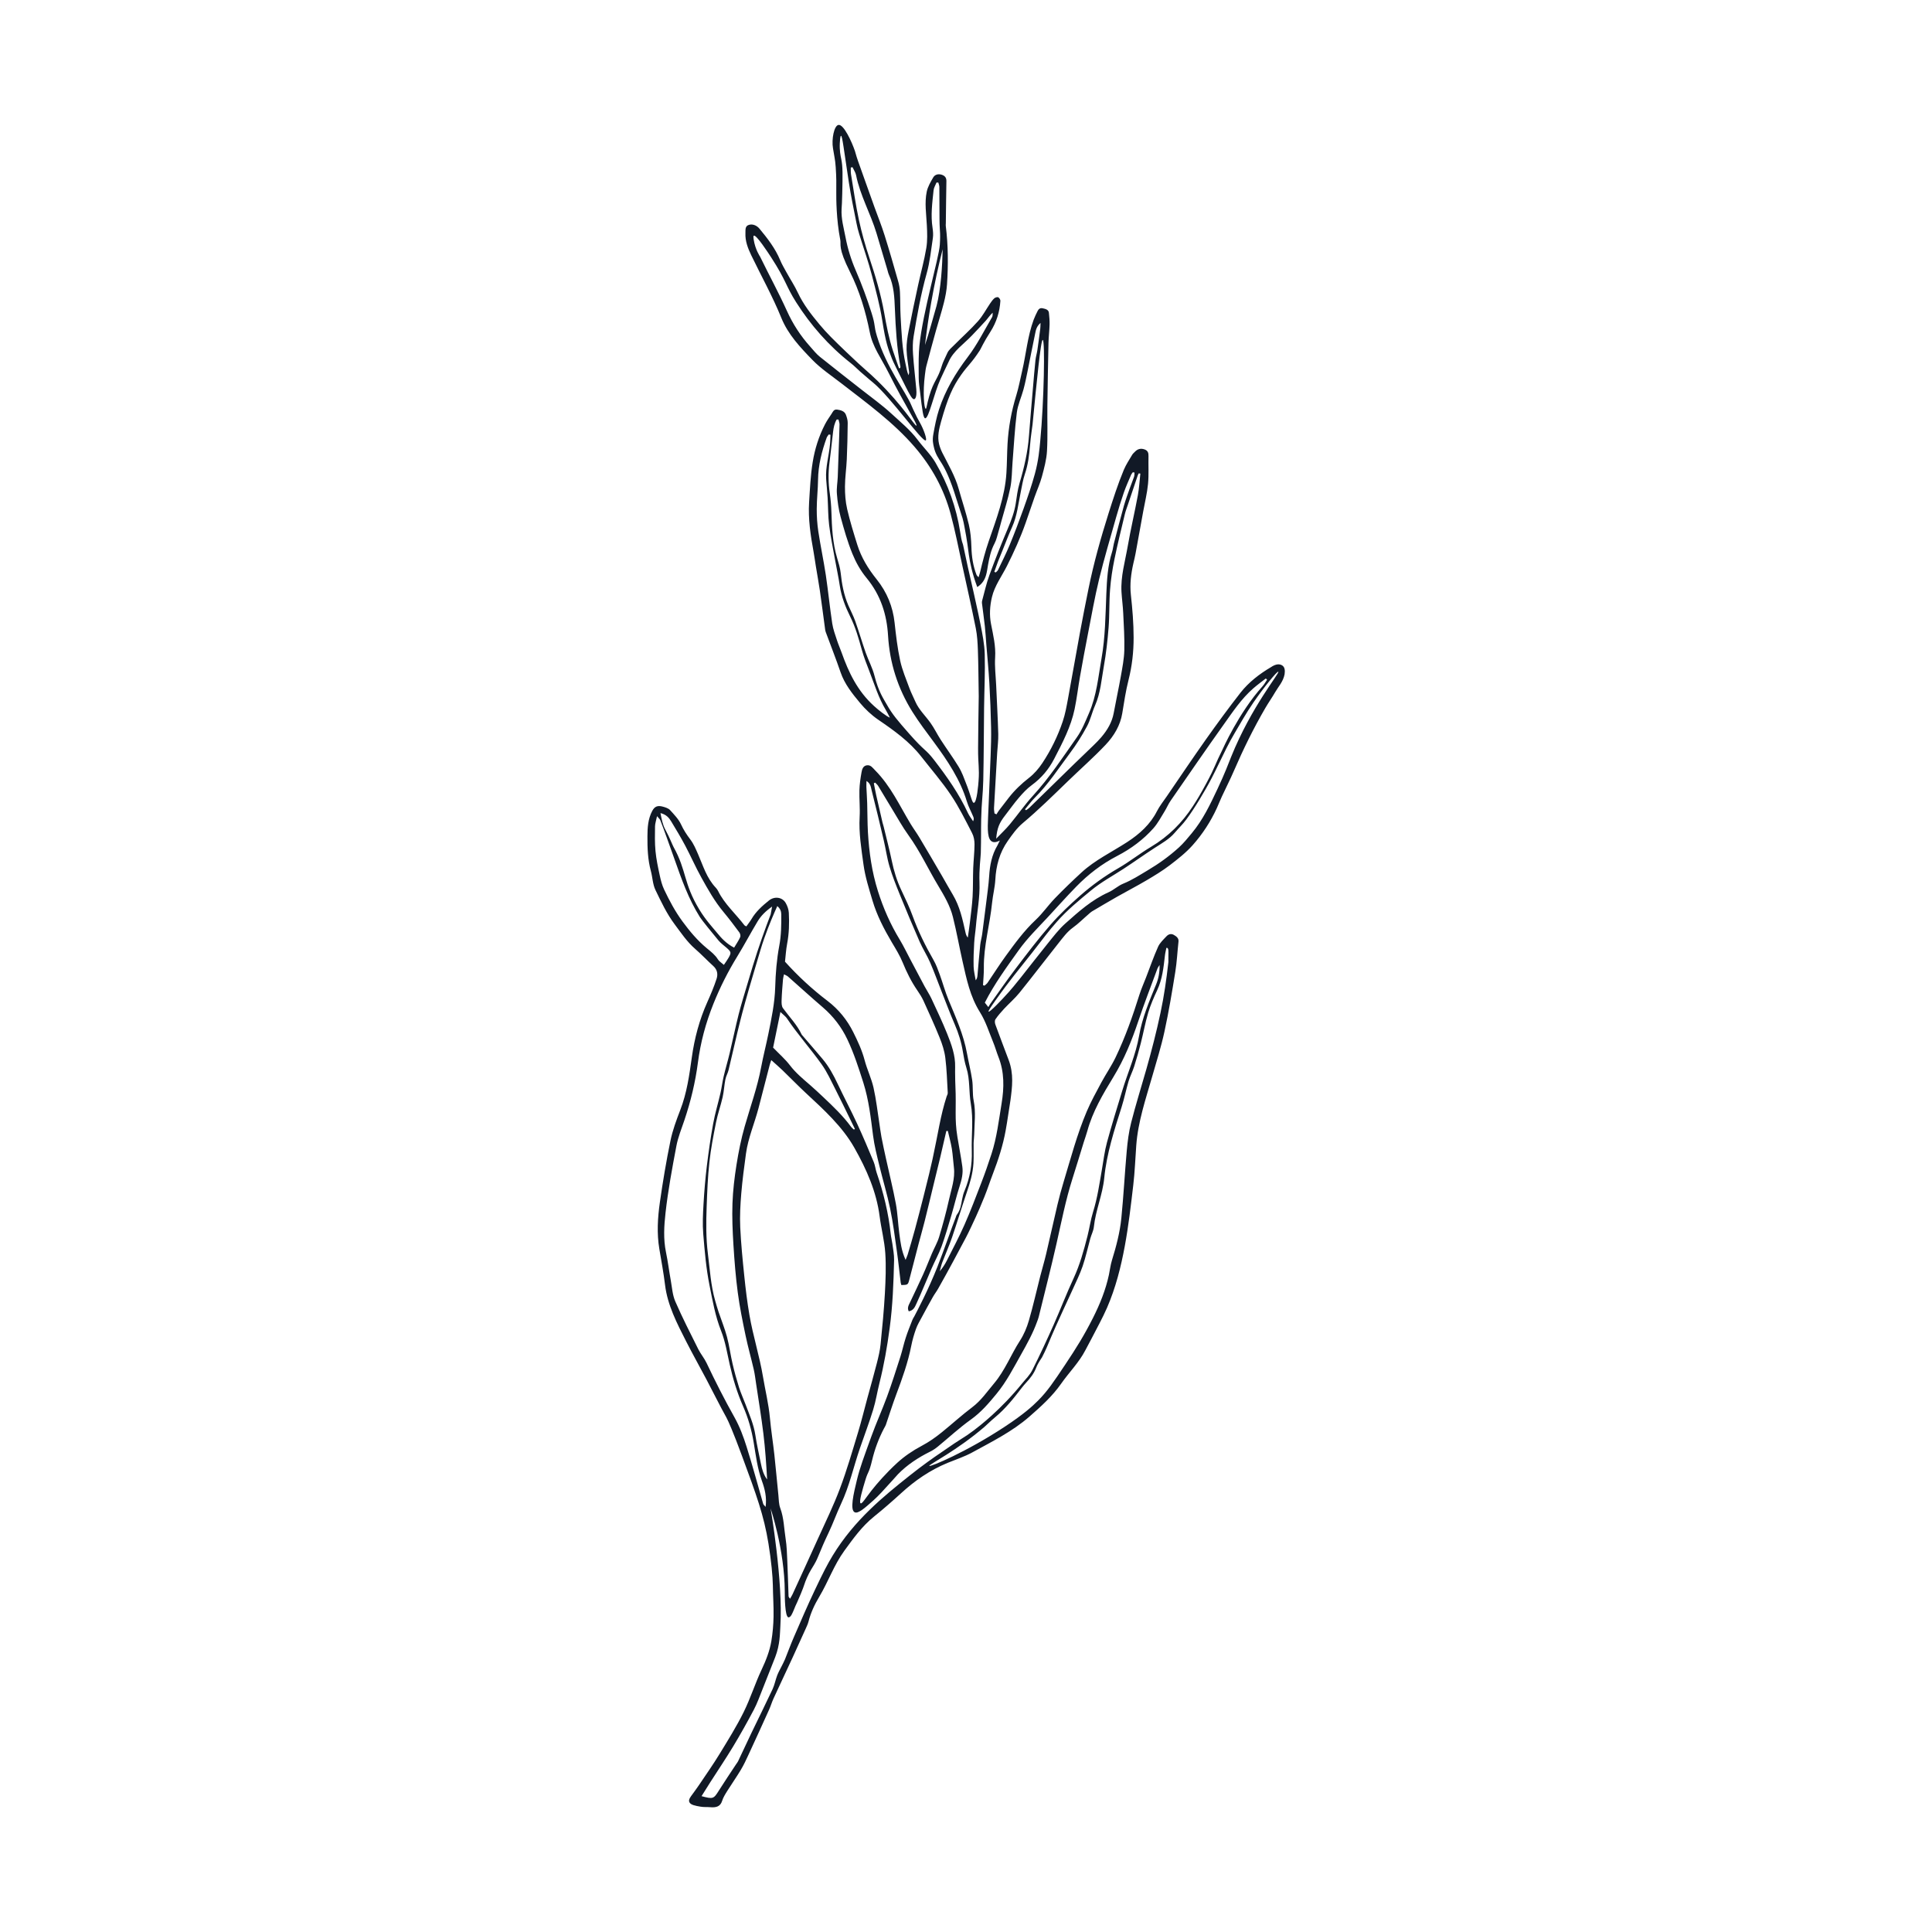 <?xml version="1.0" encoding="utf-8"?>
<!-- Generator: Adobe Illustrator 27.4.1, SVG Export Plug-In . SVG Version: 6.00 Build 0)  -->
<svg version="1.1" id="Layer_1" xmlns="http://www.w3.org/2000/svg" xmlns:xlink="http://www.w3.org/1999/xlink" x="0px" y="0px"
	 viewBox="0 0 500 500" style="enable-background:new 0 0 500 500;" xml:space="preserve">
<style type="text/css">
	.st0{fill:#111926;}
	.st1{fill:none;}
</style>
<g>
	<g>
		<g>
			<path class="st0" d="M331.99,172.33c-0.28-0.24-0.62-0.33-0.74-0.36c-0.54-0.12-1.17,0.02-1.9,0.42c-0.11,0.06-0.2,0.14-0.31,0.2
				c-3.11,1.82-5.89,3.99-8,6.68c-3.1,3.97-6.07,8.03-8.97,12.12c-3.43,4.85-6.73,9.77-10.08,14.66c-0.89,1.3-1.89,2.55-2.59,3.92
				c-1.69,3.34-4.46,5.87-7.72,7.98c-3.95,2.56-8.31,4.65-11.74,7.8c-2.38,2.19-4.71,4.43-6.94,6.74c-1.73,1.79-3.13,3.85-4.95,5.56
				c-3.04,2.85-5.4,6.11-7.77,9.36c-1.65,2.26-3.13,4.63-4.7,6.93c-0.19,0.28-0.52,0.5-0.79,0.75c-0.13-0.04-0.26-0.09-0.39-0.13
				c0.08-1.49,0.24-2.98,0.22-4.47c-0.08-5.69,1.57-11.21,2.13-16.84c0.2-2,0.73-3.99,0.84-5.99c0.19-3.58,1.08-6.98,3.23-10.04
				c1.13-1.61,2.31-3.28,3.85-4.58c4.11-3.45,7.87-7.16,11.68-10.85c3.26-3.16,6.7-6.18,9.79-9.45c2.2-2.33,3.79-5.03,4.3-8.13
				c0.47-2.88,0.9-5.78,1.62-8.62c0.92-3.63,1.33-7.31,1.32-10.99c0-3.69-0.31-7.39-0.71-11.06c-0.3-2.78,0.04-5.47,0.65-8.16
				c0.19-0.82,0.4-1.64,0.55-2.47c0.67-3.64,1.33-7.29,1.99-10.94c0.43-2.38,1.02-4.74,1.25-7.13c0.23-2.39,0.06-4.81,0.12-7.21
				c0.02-0.81-0.15-1.44-1.1-1.75c-0.98-0.32-1.75-0.05-2.39,0.61c-0.25,0.26-0.54,0.49-0.72,0.79c-0.76,1.29-1.61,2.56-2.18,3.92
				c-1.53,3.68-2.74,7.45-3.94,11.23c-2.03,6.43-3.85,12.9-5.18,19.46c-0.77,3.8-1.53,7.61-2.23,11.42
				c-1.05,5.69-2.03,11.4-3.09,17.09c-0.37,1.99-0.72,4-1.37,5.92c-1.27,3.77-3.03,7.39-5.29,10.79c-0.92,1.38-2.07,2.73-3.43,3.79
				c-1.98,1.54-3.73,3.21-5.22,5.12c-0.86,1.11-1.72,2.22-2.57,3.34c-0.24,0.31-0.42,0.66-0.63,0.99c-0.17-0.08-0.35-0.16-0.52-0.24
				c-0.04-0.48-0.15-0.96-0.12-1.43c0.26-4.75,0.54-9.5,0.82-14.25c0.1-1.62,0.32-3.25,0.28-4.87c-0.12-4.26-0.36-8.51-0.55-12.76
				c-0.11-2.35-0.41-4.71-0.26-7.05c0.19-2.96-0.5-5.77-1.06-8.64c-0.45-2.31-0.32-4.67,0.24-7c0.69-2.91,2.53-5.37,3.87-8.02
				c1.83-3.64,3.5-7.33,4.84-11.14c0.79-2.25,1.54-4.5,2.33-6.75c0.62-1.76,1.41-3.48,1.89-5.27c0.58-2.17,1.19-4.39,1.31-6.6
				c0.22-3.91,0.05-7.84,0.1-11.76c0.07-5.43,0.17-10.85,0.29-16.28c0.04-1.57,0.24-3.13,0.28-4.7c0.03-1.01-0.07-2.02-0.17-3.02
				c-0.08-0.85-0.89-1.03-1.64-1.19c-0.71-0.15-1.07,0.27-1.31,0.76c-0.36,0.72-0.71,1.44-0.99,2.18c-1.6,4.34-1.96,8.9-3,13.34
				c-0.49,2.08-0.87,4.19-1.5,6.24c-1.27,4.13-2.03,8.31-2.27,12.57c-0.14,2.52-0.13,5.04-0.29,7.56
				c-0.38,6.1-2.59,11.87-4.58,17.65c-0.89,2.58-1.56,5.17-2.18,7.79c-0.11,0.46-0.26,0.9-0.45,1.53c-0.28-0.32-0.44-0.43-0.5-0.57
				c-0.93-2.35-1.28-4.78-1.35-7.26c-0.06-1.95-0.22-3.93-0.67-5.83c-0.74-3.12-1.77-6.18-2.64-9.28c-0.92-3.29-2.7-6.27-4.24-9.33
				c-0.35-0.71-0.63-1.46-0.82-2.21c-0.48-1.97,0-3.94,0.52-5.81c1.71-6.08,2.99-9.02,5.26-12.2c1.73-2.42,2.63-2.95,4.77-6.24
				c0.29-0.45,0.92-1.99,2.73-4.8c1.6-2.5,2.41-5.17,2.59-8c0.02-0.32-0.26-0.76-0.56-0.94c-0.19-0.11-0.78,0.06-1,0.26
				c-0.44,0.39-0.78,0.88-1.1,1.35c-1.05,1.54-1.9,3.2-3.15,4.6c-1.92,2.16-4.13,4.12-6.18,6.19c-0.63,0.63-1.39,1.24-1.72,1.99
				c-0.62,1.39-1.15,2.38-1.38,3.15c-1.16,3.89-2.11,3.88-3.32,8.02c-0.66,2.25-0.68,3.31-0.9,3.3c-0.44-0.02-0.8-4.28-0.22-8.77
				c0.12-0.92,0.19-1.59,0.38-2.32c0.8-3.06,1.63-6.11,2.48-9.15c0.67-2.39,1.44-4.77,2.04-7.17c0.4-1.58,0.71-3.19,0.82-4.8
				c0.33-5.04,0.31-10.08-0.32-15.1c-0.03-0.22,0-0.45,0.01-0.67c0.05-3.64,0.08-7.28,0.15-10.92c0.02-0.84-0.34-1.4-1.25-1.68
				c-0.93-0.28-1.75,0.01-2.15,0.69c-0.69,1.19-1.42,2.42-1.69,3.71c-0.6,2.89-0.11,5.8,0.03,8.71c0.1,1.95,0.18,3.94-0.14,5.86
				c-0.53,3.21-1.42,6.37-2.11,9.56c-0.86,3.96-1.7,7.92-2.47,11.9c-0.31,1.59-0.57,3.22-0.53,4.83c0.05,1.95,0.44,3.9,0.66,5.85
				c0.03,0.26-0.1,0.53-0.16,0.79c-0.4-0.96-0.53-1.9-0.74-2.83c-0.92-4.08-1.06-8.23-1.3-12.36c-0.12-2.12-0.06-4.25-0.17-6.37
				c-0.05-0.94-0.21-1.9-0.48-2.82c-1.13-3.96-2.26-7.92-3.5-11.85c-0.76-2.43-1.72-4.81-2.59-7.21c-0.84-2.35-1.68-4.7-2.52-7.05
				c-0.59-1.66-1.19-3.31-1.77-4.97c-0.58-1.67-0.53-1.8-0.8-2.59c-0.84-2.45-2.9-6.92-4.24-6.73c-1.15,0.16-1.84,3.71-1.43,6.07
				c0.06,0.35,0.19,1.17,0.42,2.46c0.1,0.57,0.21,1.31,0.28,2.37c0.19,2.73,0.17,4.17,0.15,6.7c-0.01,1.37-0.01,6.81,1.03,12.13
				c0.25,1.27-0.63,2.04,2.49,8.26c2.51,5.01,4.07,10.26,5.14,15.62c0.79,3.95,2.79,6.41,4.95,10.68
				c4.26,8.45,7.52,13.35,7.14,13.54c-0.38,0.2-3.41-5.08-10.09-11.61c-2.53-2.47-3.06-2.66-7.78-7.17c-3.6-3.44-5.41-5.23-7.21-7.4
				c-2.15-2.58-4.2-5.21-5.6-8.2c-0.84-1.81-1.97-3.51-2.94-5.27c-0.58-1.06-1.21-2.1-1.66-3.2c-1.24-2.99-3.24-5.59-5.35-8.13
				c-0.64-0.77-1.65-1.27-2.67-1c-1.12,0.29-0.92,1.33-0.96,2.16c-0.09,2.02,0.62,3.88,1.49,5.69c2.61,5.41,5.56,10.71,7.8,16.24
				c1.74,4.28,4.87,7.61,8.08,10.91c2.18,2.24,4.93,4.07,7.47,6.04c6.65,5.15,13.48,10.1,18.91,16.4c4.54,5.26,7.62,11,9.34,17.33
				c1.21,4.46,2.07,8.99,3.06,13.5c1.18,5.38,2.39,10.76,3.47,16.16c0.37,1.87,0.47,3.78,0.54,5.68c0.13,3.75,0.15,7.5,0.21,11.25
				c0,0.22,0.01,0.45,0.01,0.67c-0.06,4.46-0.15,8.93-0.17,13.39c-0.02,4.36,0.38,5.14,0.12,8.56c-0.05,0.69-0.42,5.58-1.22,5.61
				c-0.48,0.02-0.7-1.78-2.15-5.38c-0.35-0.87-0.85-2.42-1.83-4.03c-1.45-2.36-3.11-4.62-4.62-6.96c-0.91-1.41-1.62-2.92-2.6-4.29
				c-1.3-1.84-3.03-3.44-3.92-5.5c-0.49-1.15-1.09-2.27-1.52-3.43c-0.87-2.39-1.9-4.77-2.43-7.23c-0.7-3.24-1.08-6.54-1.44-9.82
				c-0.45-4.11-1.95-7.85-4.66-11.23c-2.19-2.72-3.96-5.64-4.97-8.86c-0.96-3.08-1.92-6.16-2.64-9.28
				c-0.44-1.91-0.58-3.89-0.57-5.84c0.01-2.35,0.37-4.7,0.47-7.05c0.14-3.14,0.21-6.27,0.24-9.41c0.01-0.71-0.21-1.44-0.47-2.13
				c-0.34-0.92-1.32-1.2-2.27-1.33c-0.89-0.12-1.12,0.62-1.46,1.13c-0.58,0.87-1.18,1.73-1.66,2.65c-1.62,3.13-2.66,6.45-3.2,9.82
				c-0.56,3.43-0.71,6.91-0.93,10.38c-0.27,4.33,0.38,8.6,1.16,12.87c0.22,1.22,0.38,2.44,0.58,3.66c0.34,2.1,0.73,4.2,1.04,6.31
				c0.49,3.39,0.92,6.78,1.38,10.17c0.03,0.22,0.1,0.44,0.17,0.65c1.28,3.46,2.63,6.9,3.83,10.39c1.02,2.97,2.99,5.46,5.02,7.89
				c1.34,1.61,2.95,3.14,4.74,4.36c4.11,2.8,8.09,5.67,11.06,9.47c2.6,3.32,5.4,6.55,7.73,10.02c2.1,3.13,3.74,6.49,5.46,9.81
				c0.46,0.88,0.64,1.95,0.64,2.93c-0.01,2.06-0.26,4.13-0.34,6.19c-0.09,2.46-0.02,4.92-0.16,7.37c-0.13,2.23-0.44,4.46-0.7,6.68
				c-0.15,1.3-0.36,2.6-0.54,3.9c-0.43-0.5-0.52-0.99-0.63-1.48c-0.74-3.3-1.44-6.6-3.25-9.63c-0.95-1.58-1.83-3.2-2.76-4.8
				c-1.95-3.34-3.9-6.67-5.88-9.99c-0.71-1.19-1.55-2.32-2.27-3.51c-2.87-4.74-5.12-9.78-9.21-13.9c-0.6-0.6-1.09-1.4-2.08-1.29
				c-1.04,0.12-1.29,1.06-1.42,1.81c-0.28,1.54-0.5,3.1-0.55,4.65c-0.06,2.3,0.19,4.6,0.06,6.89c-0.24,4.17,0.44,8.27,1,12.37
				c0.43,3.15,1.42,6.25,2.34,9.34c1.12,3.76,2.93,7.28,4.97,10.73c1.03,1.73,2.11,3.47,2.85,5.3c1.02,2.5,2.2,4.89,3.76,7.16
				c0.59,0.86,1.16,1.75,1.59,2.68c1.44,3.17,2.89,6.34,4.19,9.56c0.68,1.68,1.25,3.44,1.47,5.21c0.38,3,0.45,6.03,0.63,9.05
				c0.02,0.4-0.19,0.65-0.28,0.94c-1.64,5.08-2.17,9.41-3.65,16.22c-0.52,2.42-1.11,4.79-2.3,9.53c-0.73,2.9-1.48,5.79-2.26,8.68
				c-0.58,2.16-1.23,4.31-1.86,6.45c-0.12,0.39-0.3,0.77-0.56,1.43c-1.1-2.41-1.33-4.64-1.63-6.84c-0.34-2.56-0.42-5.15-0.89-7.68
				c-0.73-3.91-1.7-7.78-2.55-11.67c-0.41-1.87-0.82-3.73-1.18-5.61c-0.21-1.1-0.33-2.21-0.51-3.31c-0.49-3.16-0.84-6.34-1.54-9.46
				c-0.54-2.4-1.67-4.7-2.3-7.1c-0.67-2.54-1.77-4.91-2.95-7.27c-1.56-3.12-3.75-5.87-6.68-8.1c-4.01-3.05-7.64-6.42-10.98-10.13
				c0.17-1.51,0.26-3.08,0.55-4.63c0.51-2.66,0.58-5.34,0.44-8.02c-0.05-0.86-0.36-1.78-0.81-2.55c-0.89-1.52-2.88-1.79-4.33-0.64
				c-1.75,1.4-3.39,2.89-4.49,4.76c-0.4,0.68-0.91,1.3-1.36,1.95c-0.28-0.16-0.43-0.19-0.49-0.28c-2.25-2.96-5.18-5.53-6.81-8.86
				c-0.15-0.31-0.36-0.6-0.6-0.86c-2.39-2.52-3.28-5.67-4.57-8.62c-0.6-1.36-1.14-2.71-2.07-3.93c-0.92-1.21-1.72-2.45-2.35-3.82
				c-0.63-1.37-1.79-2.56-2.86-3.74c-0.4-0.44-1.17-0.69-1.82-0.87c-1.38-0.39-2.16-0.08-2.78,1.08c-1.11,2.08-1.24,4.35-1.25,6.57
				c-0.02,3.01,0.08,6.04,0.89,9.01c0.44,1.63,0.46,3.4,1.19,4.91c1.47,3.03,2.89,6.1,4.98,8.89c1.65,2.2,3.15,4.48,5.31,6.36
				c1.63,1.42,3.09,2.98,4.69,4.43c1.07,0.97,1.2,2.15,0.84,3.28c-0.66,2.04-1.51,4.04-2.39,6.01c-2.07,4.62-3.34,9.42-4.02,14.32
				c-0.65,4.62-1.28,9.22-3,13.66c-1,2.6-1.98,5.23-2.53,7.92c-1.09,5.29-1.98,10.61-2.74,15.94c-0.57,4-0.82,8.04-0.14,12.07
				c0.52,3.1,1.1,6.21,1.48,9.33c0.64,5.23,3.08,9.92,5.47,14.62c1.67,3.28,3.48,6.49,5.2,9.75c1.75,3.3,3.38,6.65,5.2,9.92
				c0.48,0.86,1.79,3.83,4.04,9.94c3.74,10.13,5.66,15.34,6.85,22.69c0.72,4.44,1.11,8.52,1.14,10.86c0.03,2.68,0.23,5.37,0.18,8.05
				c-0.04,2.12-0.22,4.25-0.57,6.34c-0.43,2.55-1.39,4.98-2.52,7.38c-1.7,3.61-2.88,7.42-4.65,11c-1.83,3.69-4.04,7.24-6.21,10.79
				c-1.68,2.76-3.56,5.42-5.37,8.12c-0.65,0.96-1.35,1.89-2.03,2.83c-0.59,0.8-0.59,1.21-0.44,1.55c0.31,0.73,1.59,0.95,2.88,1.17
				c0.91,0.16,1.57,0.06,2.5,0.14c1.57,0.14,2.64-0.17,3.1-1.63c0.28-0.9,0.82-1.76,1.34-2.59c1.13-1.81,2.38-3.57,3.48-5.41
				c0.77-1.28,1.4-2.63,2.02-3.98c1.8-3.88,3.57-7.76,5.33-11.66c0.42-0.93,0.7-1.92,1.13-2.85c1.65-3.58,3.33-7.14,4.99-10.72
				c1.12-2.43,2.23-4.87,3.32-7.31c0.28-0.62,0.58-1.25,0.75-1.9c0.58-2.26,1.55-4.37,2.78-6.41c2.34-3.91,3.79-8.2,6.53-11.96
				c2.27-3.11,4.49-6.24,7.63-8.78c2.44-1.97,4.8-4.03,7.1-6.13c3.48-3.18,7.36-5.88,11.93-7.77c2.14-0.88,4.39-1.61,6.38-2.7
				c5.14-2.81,10.41-5.44,14.78-9.25c3.04-2.65,5.98-5.31,8.24-8.54c2.03-2.91,4.64-5.5,6.26-8.64c0.53-1.02,1.1-2.03,1.62-3.05
				c1.35-2.65,2.83-5.27,4.01-7.98c2.23-5.15,3.59-10.53,4.59-15.94c0.97-5.24,1.58-10.54,2.2-15.83c0.4-3.39,0.52-6.81,0.77-10.22
				c0.44-6.13,2.44-11.99,4.14-17.9c1.1-3.85,2.32-7.69,3.16-11.59c1.11-5.11,1.97-10.27,2.8-15.42c0.42-2.6,0.54-5.23,0.83-7.85
				c0.1-0.88-0.5-1.34-1.22-1.75c-0.74-0.41-1.42-0.13-1.88,0.36c-0.8,0.85-1.73,1.71-2.18,2.71c-1.16,2.6-2.09,5.28-3.11,7.93
				c-0.57,1.48-1.23,2.94-1.71,4.45c-1.73,5.52-3.65,10.98-6.18,16.26c-1.06,2.21-2.5,4.29-3.67,6.46c-1.33,2.48-2.7,4.96-3.79,7.52
				c-2.52,5.94-4.14,12.13-5.99,18.24c-0.59,1.95-1.12,3.91-1.59,5.89c-1.01,4.27-1.94,8.56-2.95,12.83
				c-0.45,1.92-1.03,3.81-1.52,5.73c-0.98,3.83-1.83,7.68-2.94,11.47c-0.52,1.78-1.26,3.56-2.29,5.16
				c-2.36,3.66-3.87,7.71-6.74,11.11c-1.78,2.1-3.3,4.38-5.62,6.13c-2.71,2.04-5.19,4.31-7.82,6.44c-1.64,1.33-3.34,2.54-5.29,3.57
				c-2.27,1.2-4.44,2.68-6.27,4.35c-2.96,2.71-5.37,5.52-6.64,7.14c-1.71,2.2-2.47,3.5-2.84,3.37c-0.56-0.2,0.48-3.62,1.24-6.14
				c0.66-2.18,0.9-1.63,1.7-4.98c0.68-2.86,1.69-5.61,3.08-8.26c0.16-0.31,0.37-0.6,0.48-0.92c0.9-2.62,1.72-5.27,2.7-7.88
				c1.56-4.14,3.04-8.3,3.89-12.62c0.29-1.48,0.72-2.95,1.23-4.38c0.36-1.01,0.94-1.96,1.45-2.92c0.95-1.77,1.91-3.54,2.9-5.29
				c0.42-0.75,0.97-1.45,1.39-2.2c1.35-2.41,2.7-4.82,4-7.26c3.74-7,3.2-5.92,4.53-8.7c1.77-3.7,2.95-6.59,3.44-7.82
				c0.89-2.22,1.38-3.83,2.18-5.91c1.41-3.66,2.61-7.37,3.3-11.19c0.12-0.66,0.23-1.32,0.34-1.99c0.43-2.67,0.8-5.08,0.9-5.82
				c0.46-3.45,0.91-6.86-0.48-10.51c-0.71-1.88-2.47-6.52-3.41-9.1c-0.16-0.43-0.22-1.04,0.02-1.39c0.65-0.96,1.44-1.85,2.24-2.72
				c1.29-1.38,2.76-2.65,3.94-4.1c3.43-4.25,6.72-8.59,10.12-12.86c1.13-1.42,2.23-2.95,3.73-4.03c1.49-1.07,2.71-2.33,4.07-3.49
				c0.27-0.23,0.53-0.5,0.84-0.69c2.17-1.28,4.34-2.57,6.54-3.82c2.52-1.43,5.1-2.76,7.59-4.23c2.07-1.22,4.13-2.47,6.01-3.9
				c2.11-1.61,4.23-3.28,5.95-5.21c2.59-2.91,4.67-6.14,6.25-9.58c0.45-0.98,0.83-1.99,1.29-2.97c1.03-2.23,2.16-4.42,3.13-6.67
				c2.4-5.56,5.07-11.01,8.15-16.3c0.81-1.39,1.76-2.73,2.56-4.12c0.78-1.36,2.05-2.68,2.41-4.58
				C332.6,173.48,332.48,172.76,331.99,172.33z M226.2,182.72c-4.31-3.9-6.58-8.74-8.38-13.8c-0.38-1.07-0.85-2.11-1.2-3.19
				c-0.47-1.45-1.02-2.91-1.24-4.39c-0.63-4.16-1.04-8.35-1.66-12.52c-0.57-3.77-1.37-7.51-1.94-11.28
				c-0.29-1.93-0.42-3.9-0.41-5.85c0.01-2.51,0.31-5.03,0.34-7.54c0.05-3.74,0.96-7.33,2.23-10.87c0.11-0.3,0.35-0.56,0.54-0.84
				c0.15,0.02,0.29,0.05,0.44,0.07c-0.03,0.77-0.03,1.55-0.1,2.31c-0.26,3.07-1.22,6.07-1.01,9.18c0.11,1.62,0.29,3.23,0.38,4.85
				c0.14,2.35,0.1,4.71,0.39,7.05c0.35,2.88,0.95,5.75,1.46,8.61c0.42,2.37,0.95,4.72,1.3,7.1c0.42,2.81,1.45,5.45,2.72,8.02
				c1.36,2.74,2.16,5.6,2.96,8.48c0.53,1.9,1.25,3.75,1.97,5.6c1.32,3.39,2.35,6.87,4.27,10.06c0.38,0.64,0.7,1.3,1.04,1.96
				C229.43,185.41,227.35,183.77,226.2,182.72z M251.84,212.54c-0.45-0.71-0.99-1.38-1.34-2.13c-2.26-4.91-5.41-9.39-8.77-13.74
				c-2.29-2.96-2.26-2.03-6.47-6.83c-2.88-3.28-4.35-4.97-5.8-7.58c-0.76-1.36-2.1-3.23-3.14-7.36c-0.51-2.05-1.57-3.98-2.28-6
				c-0.95-2.71-1.75-5.47-2.71-8.18c-0.49-1.38-1.21-2.71-1.79-4.07c-1.15-2.7-1.67-5.5-1.97-8.37c-0.14-1.32-0.56-2.63-0.94-3.93
				c-1.15-3.89-1.34-7.85-1.46-11.83c-0.05-1.62-0.19-3.25-0.42-4.86c-0.39-2.63-0.42-5.25-0.09-7.88c0.34-2.67,0.63-5.34,0.94-8.02
				c0.13-1.11,0.35-2.2,0.93-3.19c0.16,0,0.32,0.01,0.47,0.01c0.09,0.41,0.27,0.83,0.27,1.24c-0.04,2.07-0.13,4.14-0.2,6.21
				c-0.08,2.47-0.16,4.93-0.26,7.4c-0.06,1.45-0.34,2.92-0.22,4.36c0.16,2,0.43,4.03,0.96,5.98c0.87,3.21,1.79,6.44,3.05,9.54
				c0.89,2.19,2.1,4.38,3.66,6.26c3.71,4.5,5.25,9.53,5.57,14.95c0.42,6.99,2.48,13.6,6.32,19.73c1.69,2.7,3.65,5.26,5.56,7.85
				c3.55,4.81,6.82,9.72,8.51,15.32c0.41,1.35,1.12,2.62,1.66,3.94C252.03,211.7,252.07,212.07,251.84,212.54z M263.66,245.89
				c2.19-3.06,4.91-5.73,7.49-8.5c2.46-2.65,4.85-5.34,7.39-7.94c3.05-3.12,6.53-5.84,10.6-7.94c3.61-1.87,6.78-4.25,9.35-7.14
				c1.16-1.31,1.96-2.86,2.87-4.33c0.58-0.93,0.99-1.95,1.62-2.85c4.57-6.61,9.12-13.24,13.79-19.79c2.3-3.22,4.48-6.55,7.6-9.27
				c1.02-0.89,2.14-1.7,3.22-2.54c0.11,0.1,0.22,0.21,0.33,0.31c-0.39,0.58-0.72,1.2-1.19,1.72c-6.15,6.83-10.38,16.43-10.38,16.43
				c-1.88,3.74-1.84,4.37-4.07,8.51c-1.56,2.9-2.41,4.32-3.59,6.12c-2.73,4.19-6.24,7.76-10.84,10.5c-2.9,1.73-5.52,3.83-8.45,5.52
				c-3.55,2.05-6.79,4.4-9.77,7.01c-2.75,2.41-5.42,4.93-7.78,7.64c-3.18,3.65-6.08,7.48-8.98,11.3c-2.3,3.02-4.44,6.14-6.64,9.22
				c-0.13,0.19-0.23,0.39-0.45,0.76c-0.46-0.58-0.7-0.88-0.91-1.15C257.32,254.67,260.51,250.3,263.66,245.89z M294.45,123.03
				c0.06-0.18,0.18-0.36,0.27-0.53c0.13,0.02,0.27,0.05,0.4,0.07c-0.21,1.86-0.3,3.74-0.64,5.58c-0.82,4.42-1.86,8.81-2.63,13.24
				c-0.68,3.92-1.85,7.8-1.61,11.82c0.11,1.85,0.37,3.69,0.45,5.53c0.15,3.19,0.36,6.38,0.28,9.57c-0.06,2.23-0.5,4.45-0.89,6.66
				c-0.57,3.21-1.27,6.39-1.86,9.6c-0.43,2.33-1.62,4.36-3.2,6.21c-1.22,1.43-2.67,2.71-4.03,4.05c-0.98,0.96-1.98,1.9-2.97,2.86
				c-3.89,3.79-7.76,7.59-11.65,11.38c-0.23,0.23-0.54,0.41-0.81,0.61c-0.1-0.07-0.2-0.15-0.3-0.22c0.84-1,1.6-2.05,2.52-2.98
				c3.56-3.55,6.2-7.66,9.13-11.58c1.64-2.19,3.1-4.51,4.38-6.89c0.92-1.7,1.31-3.61,2.09-5.38c1.45-3.28,1.68-6.76,2.29-10.18
				c0.59-3.31,0.97-6.67,1.23-10.01c0.26-3.29,0.13-6.61,0.39-9.9c0.2-2.62,0.6-5.23,1.13-7.82c0.8-3.91,1.77-7.8,2.7-11.69
				c0.2-0.82,0.51-1.62,0.78-2.42C292.74,128.07,293.59,125.55,294.45,123.03z M260.14,211.01c1.19-1.52,2.29-3.11,3.56-4.58
				c1-1.16,2.06-2.32,3.32-3.24c2.55-1.87,4.41-4.13,5.78-6.76c2.17-4.18,4.36-8.36,5.31-12.92c0.58-2.8,0.9-5.64,1.4-8.45
				c0.64-3.65,1.32-7.29,2.03-10.92c0.93-4.74,1.76-9.51,2.9-14.21c1.32-5.41,2.92-10.78,4.44-16.15c0.6-2.12,1.25-4.23,1.97-6.31
				c0.54-1.55,1.23-3.06,1.87-4.58c0.1-0.24,0.3-0.45,0.45-0.67c0.15,0.03,0.29,0.06,0.44,0.08c-0.04,0.36,0,0.75-0.12,1.09
				c-0.34,1.01-0.77,2.01-1.12,3.02c-0.52,1.49-1.08,2.98-1.51,4.5c-0.91,3.26-1.75,6.53-2.6,9.8c-0.18,0.71-0.23,1.45-0.46,2.14
				c-1.13,3.54-1.33,7.18-1.48,10.82c-0.23,5.6-0.27,11.2-1.25,16.75c-0.84,4.75-1.25,9.58-3.23,14.12
				c-0.93,2.14-1.8,4.36-3.16,6.29c-3.62,5.14-7.05,10.39-11.38,15.13c-2.15,2.35-3.93,4.94-5.96,7.38
				c-1.04,1.25-2.25,2.38-3.53,3.71C258.05,214.31,258.59,212.99,260.14,211.01z M269.86,87.97c0.62,0.02,0.34,15.83-0.65,26.19
				c-0.2,2.11-0.43,4.94-1.38,8.45c-0.83,3.04-1.87,6.04-2.93,9.02c-1.12,3.15-2.31,6.28-3.59,9.38c-0.91,2.21-2,4.36-3.04,6.53
				c-0.11,0.23-0.37,0.4-0.57,0.6c-0.13-0.05-0.25-0.09-0.38-0.14c0.33-0.92,0.65-1.84,0.99-2.75c0.35-0.9,0.73-1.79,1.09-2.68
				c0.83-2.05,1.6-4.13,2.52-6.15c1.31-2.9,1.6-5.98,2.23-9c0.33-1.59,0.57-3.21,1.09-4.75c0.81-2.39,1.12-4.82,1.32-7.28
				c0.21-2.67,0.58-4.65,0.66-5.5C268.27,99.05,269.34,87.95,269.86,87.97z M243.96,64.49c-0.09,4.04-0.41,10.24-1.61,14.76
				c-0.13,0.49-0.72,2.51-1.43,5.02c-0.47,1.68-0.97,3.35-1.53,5.01c0.41-3.55,0.94-7.25,1.62-11.09
				C241.86,73.35,242.86,68.78,243.96,64.49z M220.62,43.26c0.32,0.69,0.79,1.35,0.93,2.06c1.03,5.22,3.77,9.98,5.3,15.07
				c0.94,3.14,1.87,6.28,2.8,9.42c0.13,0.43,0.21,0.88,0.4,1.3c1.31,2.87,1.43,5.89,1.55,8.92c0.21,4.98,0.48,9.95,1.43,14.88
				c0.02,0.1-0.04,0.21-0.07,0.32c-0.1,0.03-0.19,0.06-0.29,0.09c-0.53-1.53-1.09-3.06-1.59-4.6c-1.05-3.22-1.67-6.5-2.26-9.81
				c-0.86-4.81-2.27-9.52-3.83-14.2c-1.07-3.22-1.99-6.49-2.7-9.78c-0.84-3.9-1.39-7.84-2.04-11.77c-0.1-0.59-0.05-1.19-0.07-1.79
				C220.32,43.33,220.47,43.29,220.62,43.26z M252.12,243.99c0.08-1.45,0.33-2.89,0.45-4.34c0.31-3.73,1.06-7.42,0.92-11.19
				c-0.13-3.61,0.3-6.43,0.34-7.68c0.11-4.26,0.03-5.46,0.1-8.85c0.09-4.36,0.45-6.11,0.54-10.03c0.14-6.27,0.14-12.54,0.21-18.81
				c0.06-4.59,0.29-9.18,0.17-13.76c-0.07-2.61-0.6-5.22-1.11-7.81c-0.18-0.93-0.37-1.85-0.57-2.77c-0.96-4.49-1.77-7.94-1.84-8.26
				c-0.47-2-1.14-4.97-2.1-9.53c-0.41-1.09-0.57-2.23-0.75-3.36c-0.99-6.28-3.11-12.25-6.38-17.87c-1.24-2.12-3.14-3.94-4.65-5.95
				c-1.91-2.54-4.45-4.61-6.81-6.78c-2.42-2.23-5.17-4.18-7.78-6.24c-3.57-2.81-7.17-5.59-10.7-8.44c-0.93-0.75-1.66-1.7-2.45-2.58
				c-2.55-2.83-4.53-5.91-6.06-9.29c-2.14-4.73-4.66-9.34-6.94-14.03c0,0-1.25-1.78-1.66-4.44c-0.12-0.76-0.06-0.95,0.05-0.99
				c0.66-0.26,3.71,4.45,4.47,5.61c3.96,6.11,3.78,7.4,6.47,11.62c3.75,5.9,8.39,11.24,14.16,15.77c0.86,0.67,1.6,1.45,2.41,2.17
				c1.83,1.61,3.2,2.74,3.43,2.93c4.49,3.74,12.63,15.33,13.54,14.89c0.41-0.2-0.55-2.95-1.54-4.65c-0.31-0.53-0.54-0.95-0.73-1.34
				c-0.81-1.6-1.31-2.78-1.44-3.07c-1.57-3.75-6.47-9.76-8.92-17.93c-0.88-2.92-0.3-2.56-1.4-6.03c-1.17-3.71-2.53-7.39-4.09-10.99
				c-1.21-2.8-2.08-5.62-2.64-8.57c-0.47-2.43-1.16-4.82-1.02-7.31c0.09-1.61,0.1-1.22,0.17-4.01c0.11-4.67,0.17-7-0.28-9.04
				c-0.15-0.7-0.45-2.11-0.35-4.02c0.02-0.41,0.1-1.87,0.31-1.88c0.34-0.02,0.73,3.56,2.02,12.01c0.58,3.76,1.22,6.72,1.98,10.59
				c0.18,0.94,0.42,1.87,0.7,2.79c1.11,3.62,2.39,7.2,3.33,10.85c0.98,3.81,2.03,7.61,2.64,11.51c0.92,5.88,1.48,7.25,2.53,9.98
				c0.3,0.78,1.36,2.88,3.47,7.08c1.07,2.12,1.76,3.44,2.25,3.36c0.17-0.03,0.77-0.29,0.56-2.64c-0.27-3.01-0.64-6.02-0.84-9.03
				c-0.1-1.5-0.1-3.03,0.14-4.52c0.9-5.49,1.88-10.96,3.39-16.36c0.84-2.98,1.14-6.08,1.6-9.13c0.13-0.88,0.05-1.8-0.08-2.68
				c-0.51-3.26-0.07-6.49,0.27-9.73c0.07-0.68,0.5-1.33,0.76-1.99c0.16,0.01,0.32,0.02,0.47,0.02c0.09,0.38,0.26,0.76,0.26,1.14
				c0.03,2.75,0.02,5.49,0.04,8.24c0.01,2.16,0.12,2.76,0.15,3.82c0,0,0.05,1.19-0.07,2.91c-0.24,3.5-4.38,17.22-5.29,26.17
				c-0.21,2.07-0.2,4.14-0.17,8.28c0.01,1.38,0.2,2.37,0.38,3.89c0.52,4.35,0.78,6.52,1.3,6.55c0.94,0.06,2.29-6.5,3.94-10.11
				c0.48-1.06,1.06-2.28,1.06-2.28c0.59-1.24,0.94-1.94,1.06-2.22c1.22-2.84,3.97-4.63,6.07-6.86c1.18-1.25,2.39-2.49,3.53-3.77
				c0.58-0.65,1.03-1.38,1.8-2.09c-0.04,0.38,0.04,0.82-0.14,1.13c-2.05,3.48-3.84,7.11-6.31,10.35c-3.22,4.24-5.81,8.63-7.42,13.53
				c-0.69,2.12-1.09,4.25-1.48,6.4c-0.31,1.66-0.03,2.59,0.1,3.24c0.39,1.9,1.25,3.06,2.01,4.27c0.93,1.48,2.24,3.99,3.85,9.28
				c0.51,1.67,1.09,3.33,1.6,5c0.23,0.77,0.33,1.43,0.47,2.12c0.69,3.46,1,6.16,1.16,7.35c0.28,1.97,0.85,4.81,2.17,8.34
				c1.32-0.85,1.94-1.92,2.28-3.11c0.25-0.87,0.35-1.76,0.51-2.65c0.34-1.88,0.74-3.74,1.67-5.5c0.53-1,0.74-2.13,1.07-3.21
				c0.25-0.81,0.46-1.63,0.68-2.45c0.8-2.94,1.75-5.85,2.35-8.82c0.43-2.14,0.4-4.35,0.57-6.53c0.35-4.3,0.56-8.61,1.11-12.89
				c0.26-2.03,1.19-4,1.73-6.01c0.41-1.52,0.72-3.06,1.03-4.59c0.67-3.31,1.3-6.62,2-9.92c0.18-0.85,0.32-1.75,1.37-2.68
				c-0.03,0.72-0.01,1.12-0.07,1.52c-0.23,1.83-0.47,3.66-0.74,5.49c-0.13,0.89-0.41,1.76-0.5,2.65c-0.25,2.4-0.45,4.8-0.65,7.2
				c-0.35,4.13-0.72,8.26-1.03,12.4c-0.31,4.15-1.24,8.2-2.44,12.22c-0.52,1.72-0.71,3.52-0.99,5.3c-0.35,2.18-1.12,4.24-1.99,6.3
				c-1.71,4.04-3.33,8.12-4.83,12.22c-0.78,2.13-1.25,4.34-1.85,6.51c-0.06,0.22-0.09,0.45-0.07,0.67c0.24,1.99,0.53,3.98,0.75,5.97
				c0.17,1.56,0.26,3.13,0.38,4.69c0.27,3.35,0.6,6.69,0.79,10.04c0.22,3.85,0.37,7.71,0.45,11.57c0.05,2.4-0.03,4.81-0.12,7.21
				c-0.31,8.14-0.66,15.93-0.66,15.93c-0.14,3.11-0.23,5.91,1.19,6.41c0.61,0.21,1.32-0.06,1.86-0.35
				c-0.29,0.58-0.44,0.93-0.63,1.27c-1.48,2.49-1.96,5.16-2.14,7.93c-0.15,2.4-0.51,4.78-0.8,7.17c-0.32,2.61-0.65,5.22-1,7.82
				c-0.13,0.94-0.41,1.87-0.51,2.81c-0.27,2.62-0.48,5.24-0.71,7.86c-0.04,0.43-0.09,0.86-0.46,1.32c-0.19-1.19-0.51-2.37-0.54-3.56
				C251.92,248.12,252,246.05,252.12,243.99z M173.7,212.57c1.26,2.08,2.51,4.16,3.64,6.29c1.45,2.74,2.68,5.56,4.19,8.28
				c1.7,3.06,3.41,6.12,5.72,8.89c1.43,1.72,2.77,3.49,4.09,5.28c0.24,0.33,0.37,0.9,0.21,1.24c-0.41,0.91-1.01,1.77-1.56,2.7
				c-2.03-1.04-3.33-2.49-4.54-3.98c-1.05-1.29-2.76-3.08-4.46-5.87c-4.15-6.85-3.26-10.07-6.67-16.19c-0.33-0.6-0.95-2.3-2.12-4.48
				c-0.71-1.33-0.97-2.73-1.27-4.3C172.44,210.79,173.14,211.65,173.7,212.57z M182.93,245.41c-2.48-2.05-4.45-4.43-6.3-6.94
				c-1.92-2.61-3.39-5.39-4.74-8.23c-0.56-1.17-0.88-2.45-1.15-3.7c-0.45-2.08-0.9-4.18-1.1-6.29c-0.2-2.12-0.15-4.26-0.12-6.38
				c0.01-0.75,0.29-1.5,0.52-2.65c0.47,0.57,0.74,0.78,0.84,1.04c0.56,1.42,1.08,2.86,1.6,4.29c0.61,1.69,1.22,3.39,1.82,5.08
				c2.2,6.24,3.85,10.94,6.84,15.72c0.45,0.73,3.32,4.27,4.82,6.06c0.6,0.71,1.41,1.29,2.13,1.92c1.13,1,1.2,1.24,0.49,2.49
				c-0.33,0.59-0.74,1.14-1.24,1.89c-0.63-0.56-1.24-0.92-1.55-1.43C185.09,247.13,184,246.29,182.93,245.41z M198.14,389.98
				c-0.33-0.4-0.56-0.56-0.62-0.77c-1.43-4.93-2.75-9.89-4.3-14.79c-0.81-2.58-1.77-5.17-3.11-7.57c-2.6-4.63-4.99-9.33-7.24-14.09
				c-0.58-1.23-1.52-2.34-2.14-3.56c-2.05-4.11-4.15-8.2-5.96-12.38c-0.74-1.7-0.84-3.61-1.17-5.43c-0.44-2.43-0.74-4.88-1.24-7.3
				c-0.71-3.41-0.5-6.85-0.12-10.22c0.65-5.79,1.72-11.55,2.81-17.29c0.42-2.25,1.32-4.44,2.06-6.64c1.65-4.9,2.85-9.87,3.51-14.95
				c0.67-5.19,2.02-10.24,4.01-15.2c1.7-4.24,3.75-8.31,6.17-12.25c1.84-3,3.47-6.1,5.29-9.12c0.83-1.37,1.98-2.57,3.73-3.8
				c-0.16,0.9-0.26,1.46-0.37,2.02c-1.26,3.26-3.19,8.61-4.63,13.37c-0.19,0.63-0.73,2.43-1.36,4.54c-0.78,2.65-1.62,5.29-2.3,7.97
				c-0.84,3.33-1.52,6.69-2.32,10.03c-0.48,2.02-1.09,4.03-1.56,6.05c-0.34,1.42-0.5,2.88-0.83,4.3c-0.6,2.63-1.4,5.24-1.88,7.89
				c-0.67,3.64-1.19,7.31-1.64,10.98c-0.4,3.28-0.67,6.57-0.86,9.85c-0.15,2.57-0.28,5.16-0.07,7.72c0.37,4.46,0.74,8.94,1.63,13.34
				c0.79,3.94,1.47,7.92,3,11.77c1.1,2.78,1.56,5.77,2.22,8.68c0.83,3.69,1.92,7.3,3.46,10.82c1.33,3.03,2.22,6.17,2.75,9.41
				c0.55,3.32,0.95,6.65,2.12,9.89C197.92,385.29,198.47,387.46,198.14,389.98z M196.93,378.84c-0.49-2.47-1.07-4.94-1.44-7.43
				c-0.42-2.8-1.59-5.4-2.58-8.05c-0.54-1.43-1.18-2.83-1.64-4.27c-0.64-2.04-1.21-4.1-1.69-6.18c-0.54-2.3-0.83-4.65-1.44-6.94
				c-0.58-2.17-1.45-4.29-2.17-6.43c-0.32-0.96-0.6-1.94-0.88-2.91c-1.14-3.97-1.37-8.05-1.88-12.1c-0.52-4.09-0.48-8.15-0.33-12.23
				c0.14-3.85,0.29-7.71,0.71-11.55c0.37-3.45,1.04-6.87,1.72-10.29c0.44-2.19,1.21-4.33,1.71-6.52c0.34-1.52,0.41-3.08,0.71-4.61
				c0.16-0.82,0.62-1.58,0.82-2.4c1.03-4.27,1.96-8.55,3.04-12.81c0.53-2.1,1.53-5.91,3.8-13.5c1.23-4.13,1.66-5.69,2.37-7.71
				c1.25-3.56,2.5-6.44,3.4-8.41c0.74,0.62,1.02,1.31,1.03,2.1c0.02,2.74,0,5.44-0.52,8.18c-0.66,3.52-0.95,7.12-1.05,10.69
				c-0.12,4.12-0.96,8.13-1.78,12.15c-0.58,2.86-1.32,5.7-1.86,8.57c-0.97,5.21-2.79,10.22-4.25,15.32
				c-0.93,3.25-1.59,6.57-2.12,9.89c-0.53,3.32-0.93,6.67-1.05,10.02c-0.13,3.58,0.03,7.17,0.25,10.75
				c0.26,4.14,0.58,8.28,1.13,12.39c0.49,3.72,1.25,7.42,2.02,11.11c0.61,2.91,1.43,5.79,2.1,8.7c0.29,1.26,0.44,2.55,0.63,3.82
				c0.64,4.27,1.35,8.54,1.87,12.82c0.48,3.94,0.75,7.91,0.97,11.88C197.61,381.65,197.21,380.26,196.93,378.84z M203.66,263.56
				c2.74,4.1,6.11,7.85,8.97,11.87c1.44,2.02,2.44,4.28,3.56,6.46c1.38,2.7,2.68,5.43,4.02,8.15c0.35,0.71,0.7,1.43,1.04,2.14
				c-0.09,0.05-0.18,0.1-0.27,0.15c-0.25-0.24-0.55-0.46-0.75-0.74c-2.04-2.79-4.59-5.22-7.15-7.64c-1.13-1.06-2.26-2.13-3.44-3.15
				c-1.85-1.6-3.73-3.16-5.2-5.09c-1.23-1.61-2.83-3-4.36-4.59c0.59-2.89,1.2-5.85,1.89-9.22
				C202.72,262.63,203.31,263.04,203.66,263.56z M197.46,356.3c-0.9-5.38-2.59-10.62-3.51-15.99c-0.57-3.32-0.98-6.66-1.32-10
				c-0.44-4.24-0.86-8.48-1.06-12.73c-0.13-2.9,0.03-5.81,0.27-8.71c0.29-3.45,0.75-6.9,1.22-10.34c0.55-4.02,2.21-7.81,3.24-11.73
				c0.98-3.71,1.92-7.42,2.88-11.13c0.09-0.36,0.22-0.71,0.42-1.32c1.1,0.99,2.05,1.8,2.93,2.65c2.02,1.94,3.95,3.95,6.01,5.86
				c4.71,4.36,9.45,8.69,12.54,14.13c3.2,5.64,5.76,11.47,6.57,17.81c0.41,3.17,1.25,6.31,1.46,9.49c0.23,3.46,0.09,6.95-0.1,10.41
				c-0.25,4.42-0.67,8.83-1.12,13.24c-0.16,1.61-0.55,3.21-0.95,4.8c-0.78,3.06-1.65,6.09-2.48,9.14c-0.8,2.94-1.51,5.9-2.4,8.82
				c-1.48,4.87-2.89,9.77-4.69,14.55c-1.65,4.4-3.75,8.68-5.7,12.99c-2.16,4.79-4.36,9.56-6.55,14.34
				c-0.15,0.33-0.36,0.65-0.67,1.18c-0.26-0.42-0.37-0.51-0.37-0.61c-0.11-3.07-0.19-6.15-0.33-9.22c-0.09-1.9-0.13-3.81-0.43-5.69
				c-0.42-2.65-0.43-5.35-1.39-7.94c-0.39-1.04-0.37-2.21-0.48-3.32c-0.36-3.51-0.67-7.03-1.05-10.54
				c-0.35-3.18-0.86-6.34-1.15-9.52C198.92,363.33,198.05,359.83,197.46,356.3z M301.86,245.3c0.05-0.01,0.13-0.01,0.2,0.01
				c0.38,0.13,0.34,0.91,0.32,1.92c-0.04,1.79,0.04,1.39-0.02,1.9c-0.49,4.34-1.1,8.66-2.02,12.97c-1.04,4.91-2.29,9.76-3.66,14.59
				c-1.31,4.62-2.76,9.21-3.94,13.85c-0.61,2.39-0.92,4.87-1.14,7.32c-0.52,5.8-0.82,11.62-1.4,17.42
				c-0.37,3.68-1.32,7.29-2.43,10.87c-0.38,1.24-0.52,2.53-0.79,3.79c-0.83,3.88-2.32,7.57-4.13,11.16
				c-2.31,4.56-4.26,7.69-7.17,12.05c-3.03,4.54-4.59,6.87-7.04,9.33c-1.44,1.45-3.66,3.48-8.58,6.73
				c-9.89,6.53-19.35,10.49-19.57,10.16c-0.2-0.3,7.13-3.95,14.29-10.1c0.65-0.55,1.48-1.43,2.76-2.49c2.7-2.24,4.8-4.9,6.87-7.59
				c0.36-0.46,0.74-0.92,1.14-1.35c1.1-1.17,2.04-2.4,2.61-3.87c0.56-1.43,1.36-2.39,1.52-2.71c1.05-2.02,1.5-3.23,2.44-5.45
				c0.67-1.58,1.42-3.24,2.93-6.55c1.35-2.97,1.42-3.04,2.5-5.43c0.91-2.03,1.91-4.04,2.63-6.12c0.8-2.34,1.32-4.77,1.98-7.15
				c0.28-1.02,0.82-2.01,0.93-3.04c0.45-4.3,2.27-8.35,2.69-12.67c0.61-6.26,2.57-12.31,4.49-18.35c0.7-2.21,1.15-4.48,1.81-6.7
				c0.39-1.29,1.04-2.53,1.45-3.82c0.63-1.99,1.2-4,1.71-6.01c0.67-2.62,1.14-5.28,1.91-7.87c0.59-1.99,1.44-3.93,2.33-5.84
				c1.33-2.85,1.65-5.86,1.99-8.87C301.54,246.69,301.73,246,301.86,245.3z M242.62,327.8c-2.33,5.93-5.37,11.7-6.01,12.9
				c-0.08,0.14-0.34,0.51-0.55,1.06c-0.57,1.48-1.18,2.95-1.66,4.46c-0.52,1.6-0.86,3.25-1.37,4.86c-1.11,3.45-2.2,6.91-3.45,10.32
				c-1.27,3.46-2.81,6.84-4.06,10.31c-1.95,5.4-2.98,8.11-3.75,11.29c-0.85,3.52-1.89,7.84-0.54,8.39c0.91,0.37,2.57-1.1,4.8-3.09
				c1.31-1.17,2.59-2.57,5.08-5.34c1.27-1.41,1.05-1.2,1.29-1.44c2.34-2.4,5.19-4.29,8.34-5.85c0.71-0.35,1.38-0.81,1.98-1.3
				c2.84-2.33,5.52-4.83,8.53-6.98c2.68-1.91,4.67-4.27,6.64-6.66c2.59-3.14,4.39-6.69,6.34-10.15c1.56-2.77,3.09-5.53,4.15-8.48
				c0.15-0.43,0.34-0.85,0.44-1.29c1.54-6.29,3.16-12.57,4.59-18.89c1.28-5.66,2.38-11.34,4.15-16.9c1-3.13,1.94-6.27,2.91-9.41
				c0.3-0.97,0.66-1.92,0.93-2.9c1.36-5.02,4.03-9.54,6.78-14.04c2.79-4.57,4.74-9.41,6.4-14.36c1.54-4.61,3.32-9.16,5-13.73
				c0.08-0.2,0.24-0.38,0.52-0.84c0.04,1.95-0.29,3.56-0.93,5.11c-1.77,4.32-3.59,8.65-4.37,13.2c-0.85,4.91-2.93,9.5-4.37,14.26
				c-1.35,4.43-2.73,8.86-3.94,13.32c-0.62,2.28-0.9,4.63-1.3,6.95c-0.64,3.71-1.17,7.43-2.3,11.06c-0.64,2.05-0.92,4.17-1.45,6.25
				c-0.95,3.72-1.96,7.41-3.61,10.97c-1.83,3.94-3.37,7.98-5.13,11.95c-1.74,3.91-3.54,7.8-5.47,11.64c-0.75,1.5-1.72,2.36-2.64,3.5
				c-5.54,6.85-11.13,11.15-12.61,12.26c-2.87,2.16-2.6,1.61-8.34,5.64c-2.09,1.41-4.96,3.43-8.21,6.02
				c-6.73,5.35-14.29,11.45-19.92,20.69c-1.42,2.33-2.51,4.49-4.59,8.86c-1.94,4.08-3.71,8.21-5.5,12.34
				c-0.82,1.88-1.51,3.81-2.28,5.7c-0.26,0.63-0.6,1.23-0.9,1.85c-0.38,0.76-0.81,1.51-1.11,2.3c-0.44,1.16-0.66,2.4-1.18,3.53
				c-1.79,3.82-3.68,7.6-5.51,11.41c-1.16,2.42-2.28,4.86-3.44,7.29c-0.12,0.25-0.32,0.48-0.48,0.72c-1.5,2.28-3.03,4.54-4.48,6.84
				c-1.35,2.16-1.48,2.24-4.48,1.44c0.74-1.19,1.47-2.36,2.21-3.52c2-3.12,4.08-6.21,5.99-9.37c1.88-3.12,3.65-6.29,5.34-9.49
				c0.88-1.67,1.5-3.45,2.2-5.19c1.12-2.8,2.23-5.6,3.32-8.4c1.29-3.35,1.21-6.13,1.34-8.11c0.73-11.4-2.52-30.41-2.53-30.4
				c-0.01,0,3.62,10.65,3.67,21.55c0,1.05,0,6.56,0.96,6.66c0.23,0.02,0.56-0.23,0.77-0.62c0.42-0.75,0.7-1.56,1.04-2.35
				c0.39-0.88,0.29-0.52,1.38-3.13c0.99-2.36,0.9-2.63,1.61-4.21c0.67-1.5,1.25-2.36,1.85-3.36c1.17-1.97,1.23-2.99,3.74-8.25
				c1.16-2.43,2.04-4.95,3.18-7.38c2.21-4.68,3.26-9.65,4.92-14.47c1.14-3.32,2.39-6.61,3.42-9.96c0.7-2.26,1.05-4.6,1.63-6.9
				c1.19-4.71,2.01-9.46,2.65-14.26c0.79-5.85,1-11.72,1.14-17.6c0.03-1.39-0.26-2.79-0.44-4.18c-0.11-0.83-0.33-1.65-0.42-2.48
				c-0.58-5.42-1.86-10.72-3.65-15.92c-0.31-0.91-0.39-1.89-0.76-2.78c-1.38-3.31-2.77-6.62-4.28-9.88c-1.6-3.46-3.4-6.85-5.03-10.3
				c-1.08-2.28-2.27-4.51-3.95-6.5c-1.73-2.06-3.51-4.1-5.27-6.15c-0.04-0.04-0.09-0.09-0.11-0.14c-1.17-2.52-3.19-4.57-4.84-6.83
				c-0.4-0.55-0.38-1.4-0.36-2.11c0.06-1.79,0.22-3.58,0.36-5.36c0.03-0.38,0.15-0.76,0.26-1.3c0.41,0.22,0.75,0.34,0.99,0.54
				c3.02,2.66,5.98,5.37,9.04,7.99c2.78,2.39,4.86,5.14,6.36,8.3c1.72,3.63,2.92,7.39,4.13,11.17c1.43,4.51,1.94,9.12,2.53,13.73
				c0.33,2.61,1,5.19,1.62,7.76c0.9,3.72,2.03,7.4,2.8,11.14c0.76,3.69,1.23,7.43,1.76,11.15c0.38,2.66,0.64,5.34,0.97,8.01
				c0.03,0.22,0.12,0.43,0.18,0.63c1.62-0.04,1.7-0.08,2.01-1.25c0.83-3.16,1.63-6.32,2.46-9.48c0.5-1.9,1.05-3.79,1.53-5.7
				c0.81-3.22,1.58-6.45,2.36-9.68c0.56-2.3,1.13-4.59,1.68-6.89c0.54-2.29,1.06-4.58,1.59-6.87c0.13-0.01,0.26-0.01,0.39-0.02
				c0.35,1.54,0.79,3.07,1.04,4.62c0.26,1.6,0.33,3.23,0.53,4.84c0.35,2.86-0.66,5.56-1.26,8.29c-0.72,3.24-1.59,6.45-2.55,9.64
				c-0.45,1.5-1.28,2.91-1.9,4.37c-0.76,1.78-1.44,3.59-2.24,5.35c-1.1,2.44-2.27,4.86-3.42,7.29c-0.34,0.71-0.77,1.41-0.31,2.29
				c1.24-0.23,1.61-1.18,1.95-1.92c1.39-3.01,2.61-6.07,3.93-9.1c0.84-1.94,1.89-3.81,2.61-5.78c0.98-2.71,1.77-5.47,2.59-8.23
				c0.72-2.43,1.28-4.9,2.07-7.32c0.55-1.7,0.96-3.38,0.71-5.13c-0.44-3.09-0.65-3.85-1.27-7.65c-0.79-4.82-0.25-7.42-0.52-13.21
				c-0.02-0.43-0.07-1.78-0.08-3.63c0-0.41,0-0.82,0.01-1.24c0.09-3.04-0.96-5.88-2.08-8.67c-1.23-3.06-2.66-6.06-4.06-9.07
				c-0.51-1.09-1.2-2.1-1.77-3.17c-1.25-2.33-2.47-4.66-3.71-7c-0.89-1.67-1.7-3.38-2.68-5.01c-2.45-4.02-4.29-8.21-5.68-12.62
				c-1.58-5.01-2.29-10.09-2.59-15.24c-0.14-2.51-0.11-5.03-0.19-7.54c-0.04-1.4-0.15-2.8-0.21-4.2c-0.02-0.44,0.02-0.88,0.03-1.53
				c1.1,0.7,1.13,1.63,1.33,2.42c1.09,4.31,2.13,8.63,3.14,12.96c0.53,2.25,0.83,4.55,1.49,6.76c0.72,2.43,1.67,4.81,2.63,7.18
				c1.67,4.11,3.38,8.21,5.17,12.29c0.8,1.82,1.92,3.54,2.71,5.37c1.09,2.51,2,5.07,3,7.6c1.11,2.81,2.16,5.63,3.36,8.4
				c1,2.32,1.73,4.68,2.12,7.13c0.22,1.38,0.48,2.77,0.9,4.11c0.97,3.06,0.61,6.24,1.15,9.32c0.71,4.08,0.12,8.17,0.25,12.25
				c0.11,3.47-0.48,6.92-1.86,10.23c-0.31,0.73-0.51,1.51-0.65,2.28c-0.25,1.38-0.44,2.77-1.37,3.98c-0.14,0.18-0.18,0.42-0.26,0.63
				C246.29,317.76,244.32,323.47,242.62,327.8z M258.38,273.49c1.58,3.97,1.5,8.02,0.83,12.1c-0.72,4.38-1.23,8.79-2.62,13.07
				c-0.82,2.53-1.7,5.05-2.66,7.54c-1.39,3.61-2.76,7.23-4.33,10.78c-1.38,3.13-3,6.17-4.55,9.24c-0.49,0.97-1.08,1.89-1.84,2.78
				c0.21-0.76,0.37-1.54,0.65-2.29c0.83-2.17,1.79-4.31,2.54-6.5c1.32-3.86,2.48-7.76,3.8-11.62c0.85-2.47,1.58-4.96,1.73-7.54
				c0.1-1.72,0.01-3.46,0.04-5.18c0.01-0.72,0.14-1.44,0.15-2.16c0.06-2.95,0.46-5.89-0.13-8.85c-0.35-1.75-0.13-3.58-0.39-5.35
				c-0.34-2.32-0.93-4.62-1.35-6.93c-0.87-4.79-2.88-9.26-4.76-13.78c-0.89-2.15-1.49-4.39-2.28-6.57c-0.46-1.27-0.92-2.56-1.6-3.75
				c-2.13-3.7-3.99-7.49-5.43-11.45c-0.81-2.23-1.85-4.41-2.88-6.58c-1.19-2.49-1.96-5.05-2.51-7.7c-0.62-2.97-1.4-5.91-2.11-8.87
				c-0.08-0.33-0.2-0.65-0.28-0.98c-0.55-2.35-1.1-4.71-1.63-7.07c-0.23-1.04-0.42-2.08-0.62-3.12c0.11-0.06,0.23-0.11,0.34-0.17
				c0.27,0.29,0.6,0.55,0.79,0.87c1.23,2.02,2.42,4.06,3.66,6.08c1.36,2.22,2.61,4.51,4.15,6.64c3.02,4.18,5.11,8.77,7.73,13.12
				c1.56,2.59,3.08,5.19,3.79,8.05c0.96,3.83,1.64,7.71,2.51,11.55c1.02,4.49,1.9,8.99,4.5,13.12c1.49,2.38,2.32,5.09,3.38,7.67
				C257.53,270.9,257.88,272.22,258.38,273.49z M318.63,195.84c-0.62,1.55-1.66,4.36-3.54,8.33c-1.88,3.98-3.75,7.98-6.68,11.49
				c-1.05,1.26-2.09,2.55-3.32,3.67c-2.44,2.22-5.15,4.18-8.07,5.91c-2.06,1.22-4.04,2.52-6.33,3.45c-1.36,0.55-2.44,1.62-3.78,2.22
				c-4.4,1.98-7.77,5.04-11.16,8.05c-1.77,1.58-3.19,3.48-4.66,5.29c-2.33,2.87-4.57,5.8-6.87,8.69c-1.72,2.16-2.39,2.94-3.14,3.79
				c-2.08,2.34-4.95,5.27-5.23,5.09c-0.16-0.1,0.57-1.21,1.77-2.9c3.68-5.22,6.12-8.06,9.42-12.27c3.55-4.53,4.13-5.44,6.48-8.1
				c2.61-2.97,5.73-5.55,8.86-8.12c2.58-2.13,5.57-3.74,8.38-5.57c2.71-1.77,5.33-3.65,8.05-5.41c1.85-1.2,3.8-2.27,5.2-3.92
				c0.99-1.16,2.11-2.23,3-3.44c1.21-1.64,2.31-3.34,3.36-5.07c1.14-1.87,2.24-3.77,3.24-5.7c1.32-2.54,2.5-5.13,3.79-7.68
				c0.69-1.38,1.44-2.74,2.23-4.08c1.25-2.1,2.77-4.87,4.8-7.82c2.58-3.75,6.07-8.07,6.39-7.9
				C331.29,174.09,323.89,182.8,318.63,195.84z"/>
		</g>
	</g>
</g>
<rect class="st1" width="500" height="500"/>
</svg>
